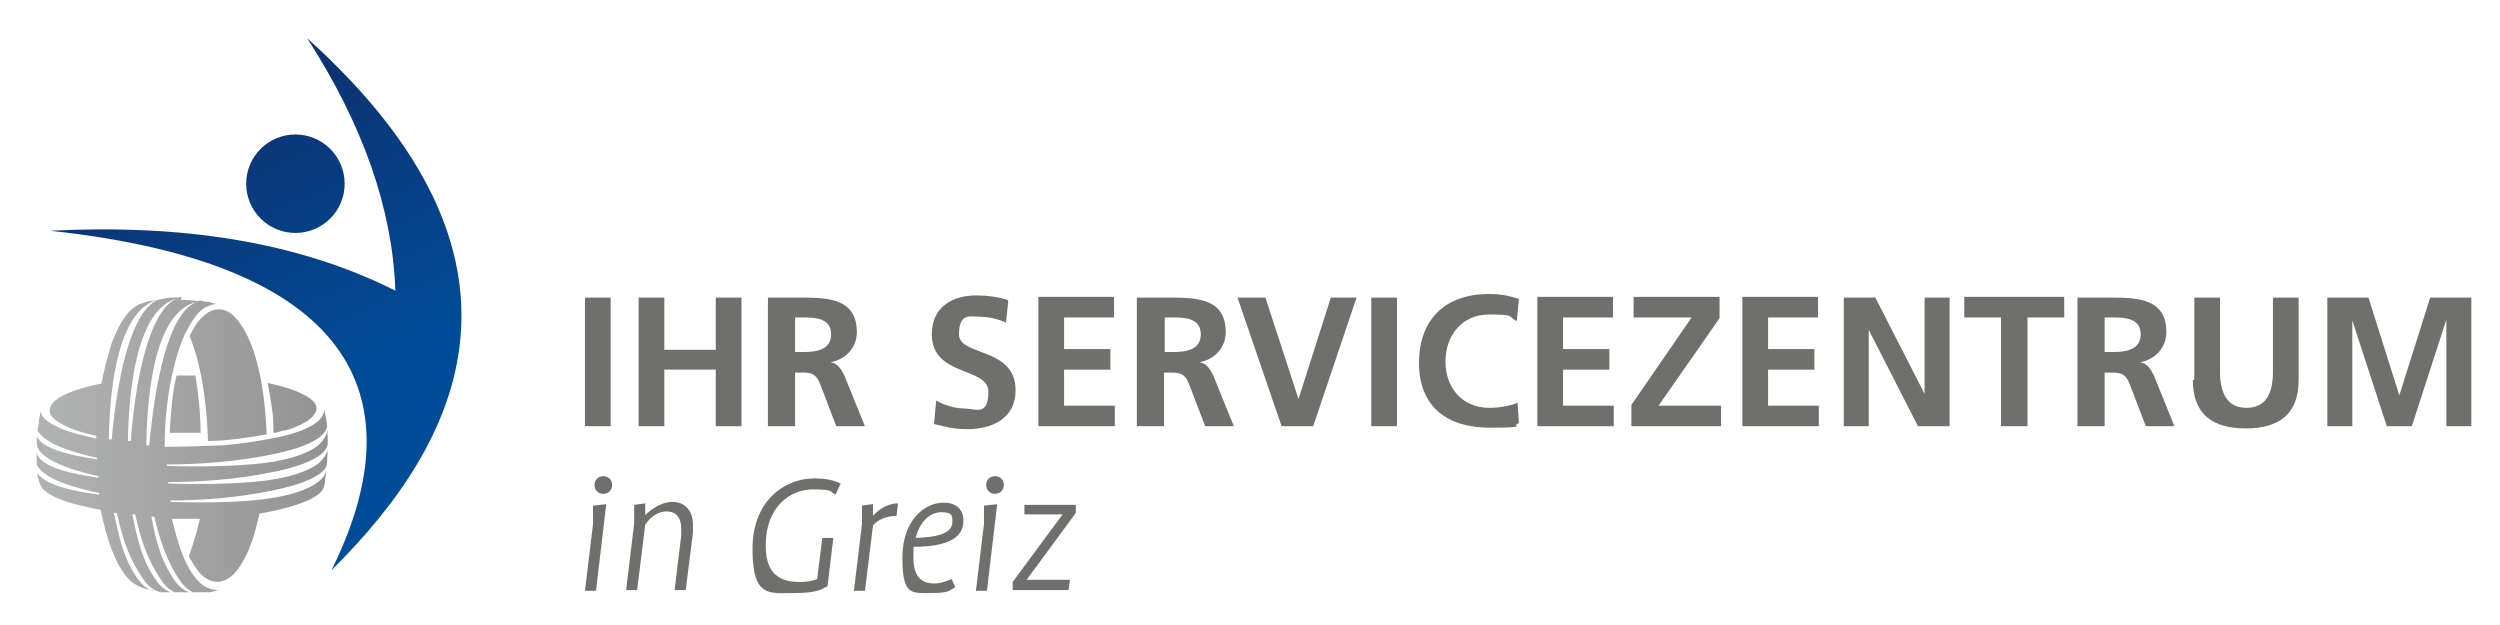 <?xml version="1.0" encoding="UTF-8"?>
<svg xmlns="http://www.w3.org/2000/svg" xmlns:xlink="http://www.w3.org/1999/xlink" version="1.1" viewBox="0 0 340.2 85">
  <defs>
    <style>
      .cls-1 {
        fill: none;
      }

      .cls-2 {
        fill: url(#Unbenannter_Verlauf);
      }

      .cls-3 {
        fill: url(#Unbenannter_Verlauf_2);
      }

      .cls-4 {
        clip-path: url(#clippath-1);
      }

      .cls-5 {
        clip-path: url(#clippath-2);
      }

      .cls-6 {
        fill: #6f6f6e;
      }

      .cls-7 {
        clip-path: url(#clippath);
      }
    </style>
    <clipPath id="clippath">
      <rect class="cls-1" x="3.4" y="3.9" width="333.4" height="77.3"/>
    </clipPath>
    <clipPath id="clippath-1">
      <path class="cls-1" d="M4.8,60.5h0s0-.2,0-.4v.4ZM37,55.5c.2,1.3.2,2.1.2,3.4.5,0,.9-.2,1.3-.3.3,0,.6-.1.9-.2.9-.3,1.6-.6,2.4-1.1,1.7-1.2,1.6-2.3.2-3.2-1.5-1-3.8-1.6-5.6-2,.3,1.3.4,2.1.6,3.4M24,51.2c-.6,2.4-.7,4.9-.9,7.3v.4c.6,0,1.2,0,1.9,0,.7,0,1.6,0,2.3,0,0-2.6-.3-5.2-.7-7.8-.3,0-.5,0-.8,0-.3,0-.6,0-.8,0s-.6,0-.9,0M27.5,43.2c-.8.7-1.2,1.6-1.7,2.5,1,2.6,1.5,4.7,1.9,7.4.4,2.7.5,4.2.6,6.9,1.6,0,2.5-.1,4.1-.3,1.5-.2,2.4-.3,3.9-.6-.2-4.3-.9-12.1-4.2-15.8-.7-.8-1.5-1.2-2.3-1.2s-1.5.3-2.2,1M27.3,40.6h.1s0,0,0,0h0ZM24.6,40.4h0s0,0,0,0h0ZM24.7,40.4c-.4,0-.7.2-1,.4-4.3,2.5-5.6,15-5.9,19.2h-.4c.1-4.5.6-17.3,6.4-19.3.2,0,.5-.2.8-.2-.4,0-.8,0-1.3,0-.4,0-.9.1-1.3.2-.3,0-.6.2-.9.3-4.1,2.4-5.5,14.2-5.9,18.8h-.4c.1-4.9.7-16.9,6.3-18.9.1,0,.3,0,.4-.1-.7.1-1.5.2-2.2.5-.3,0-.5.2-.7.3-1.7,1-2.7,3.3-3.4,5.1-.6,1.9-1,3.5-1.4,5.5-2,.4-5.8,1.3-6.8,2.9-.7,1.1.3,2,1.2,2.5,1.6.9,3.1,1.3,4.9,1.7v.4c-1.6-.4-3.1-.7-4.6-1.3-.9-.4-2.3-1-2.8-1.9,0-.2-.2-.3-.2-.6,0,0,0,0,0,0,0,0,0,0,0,0,0,.4-.1.8-.2,1.2,0,.5-.1,1-.2,1.4,0,.2.2.4.3.5,1.4,1.7,5.1,2.7,7.8,3.3v.2c-2.8-.4-7.6-1.3-8.2-3.2,0,.3,0,.6,0,1,0,.5.2.8.4,1.1,1.4,1.7,5.3,2.8,8,3.4v.2c-2.9-.4-8.1-1.3-8.4-3.5,0,.5,0,1.1,0,1.6,0,.3.2.5.3.6,1.4,1.8,5.5,2.8,8.2,3.4v.2c-2.6-.3-7.2-1.1-8.4-2.9,0,.2,0,.5.1.7.3,1.1.4,1.3,1.3,2,1.5.9,2.8,1.3,4.5,1.7.9.2,1.7.4,2.7.6.4,1.9.8,3.5,1.5,5.4.6,1.5,1.3,3,2.5,4.2.7.6,1.3.9,2.3,1.2.3,0,.7.1,1,.2,0,0-.1,0-.2,0h0c-1-.3-1.7-1-2.5-2.3-1.6-2.5-2.2-5.5-2.8-8.3h.4c.7,3.1,1.4,5.5,3,8.1.5.8,1,1.6,1.7,2.1.4.3.9.5,1.3.6.7,0,1.4.1,2.1.2-.2,0-.5-.1-.7-.2h0c-1-.3-1.7-1-2.5-2.3-1.6-2.5-2.2-5.4-2.8-8.3h.4c.7,3.1,1.4,5.5,3,8.1.5.8,1,1.6,1.7,2.1.4.3.8.5,1.2.6.7,0,1.3,0,2,0,.2,0,.3,0,.5,0-.4,0-.7-.1-1-.2h0c-1-.3-1.7-1-2.5-2.3-1.5-2.4-2.2-5.2-2.7-8h.4c.7,2.9,1.4,5.2,2.9,7.8.5.8,1,1.6,1.7,2.1.4.3.8.5,1.3.6.9,0,1.8-.2,2.8-.5-.7,0-1.4-.2-2-.6-2.5-1.8-3.6-6.2-4.3-9.1h0s3.8,0,3.8,0c-.4,1.8-.9,3.4-1.5,5.1.7,1.2,1.4,2.6,2.7,3.2,1.4.7,2.8,0,3.7-1.1,1.8-2.2,2.6-5.2,3.2-7.9,1.6-.3,3.1-.6,4.7-1.1,1.2-.4,2.4-.8,3.4-1.6.5-.4.7-.8.8-1.5,0-.6.2-1.1.2-1.6h0c-.2.6-.5,1-1,1.4-1.6,1.3-4.5,2-6.6,2.3-4.3.7-11,.6-13.6.5v-.2c4.4,0,9.3-.4,13.6-1.3,2.6-.5,5-1.2,6.5-2.2.6-.4,1.1-.8,1.2-1.5,0-.8.1-1.5.1-2.2,0,.3,0,.5-.2.8-.2.5-.5.8-1,1.3-1.6,1.3-4.5,2-6.6,2.3-4.5.7-11.6.6-13.9.5v-.2c4.5,0,9.5-.4,13.9-1.3,2.6-.5,5-1.2,6.5-2.2.6-.4,1.1-.9,1.3-1.6,0-.7,0-1.4-.1-2.1,0,.3,0,.6-.2.9-.2.5-.5.8-1,1.3-1.6,1.3-4.5,2-6.6,2.3-4.6.7-11.8.6-14,.5v-.2c4.5,0,9.6-.4,14-1.3,2.6-.5,5-1.2,6.5-2.2.6-.4,1.1-.9,1.3-1.6,0-.7-.2-1.5-.4-2.4,0,.7-.3,1.1-.8,1.6-1.7,1.4-4.4,2-6.5,2.4-2.1.4-4.2.7-6.4.9-2.7.1-5.3.2-8,.2h0c0-3.5.4-7.3,1.2-10.6.4-1.7,1-3.7,1.8-5.2.7-1.3,1.5-2.7,2.8-3.3.5-.2,1-.4,1.5-.3-.4,0-.8-.2-1.2-.3-.4,0-.8-.1-1.2-.2-.4,0-.7.2-1,.4-4.3,2.5-5.6,15.2-6,19.3h-.4c.1-4.5.5-17.3,6.4-19.4.3-.1.6-.2.9-.2-.9-.1-1.7-.2-2.6-.2h0"/>
    </clipPath>
    <linearGradient id="Unbenannter_Verlauf" data-name="Unbenannter Verlauf" x1="-118.7" y1="-78.3" x2="-90.6" y2="-78.3" gradientTransform="translate(173.9 172) scale(1.4)" gradientUnits="userSpaceOnUse">
      <stop offset="0" stop-color="#b0b1b1"/>
      <stop offset="1" stop-color="#929191"/>
    </linearGradient>
    <clipPath id="clippath-2">
      <path class="cls-1" d="M33.5,25c0,3.7,3,6.7,6.7,6.7s6.7-3,6.7-6.7-3-6.7-6.7-6.7-6.7,3-6.7,6.7M53.9,39.6c-13.5-6.8-29.3-9.1-47.1-8.2,43,4.6,49.4,23.9,38.3,46.2,17.8-17.6,30.1-42.3-3.3-72.4,7.6,11.8,11.6,23.2,12,34.3"/>
    </clipPath>
    <linearGradient id="Unbenannter_Verlauf_2" data-name="Unbenannter Verlauf 2" x1="-90.2" y1="-85.2" x2="-105.9" y2="-118.8" gradientTransform="translate(173.9 172) scale(1.4)" gradientUnits="userSpaceOnUse">
      <stop offset="0" stop-color="#004c99"/>
      <stop offset="1" stop-color="#102d69"/>
    </linearGradient>
  </defs>
  <!-- Generator: Adobe Illustrator 28.7.1, SVG Export Plug-In . SVG Version: 1.2.0 Build 142)  -->
  <g>
    <g id="Ebene_1">
      <g class="cls-7">
        <path class="cls-6" d="M316.7,58h3.4v-14.4h0s4.7,14.4,4.7,14.4h3.4l4.7-14.5h0v14.5h3.4v-17.5h-5.6l-4.2,13.3h0l-4.2-13.3h-5.6v17.5ZM298.4,51.7c0,4.7,2.7,6.6,7.2,6.6s7.2-1.9,7.2-6.6v-11.2h-3.5v10.1c0,3-1,4.9-3.6,4.9s-3.6-2-3.6-4.9v-10.1h-3.5v11.2ZM282.9,58h3.5v-7.3h1.1c1.5,0,1.9.5,2.4,1.8l2.1,5.5h3.9l-2.8-6.9c-.4-.8-.9-1.7-1.9-1.8h0c2.2-.4,3.6-2.1,3.6-4.1,0-4.9-4.5-4.7-8.3-4.7h-3.8v17.5ZM286.4,43.2h1.2c1.8,0,3.7.2,3.7,2.3s-2,2.4-3.7,2.4h-1.2v-4.7ZM272.4,58h3.5v-14.8h5v-2.8h-13.6v2.8h5v14.8ZM250.9,58h3.4v-13.1h0l6.7,13.1h4.3v-17.5h-3.4v13.1h0l-6.7-13.1h-4.3v17.5ZM237.1,58h10.4v-2.8h-6.9v-4.9h6.3v-2.8h-6.3v-4.3h6.8v-2.8h-10.3v17.5ZM222,58h12.2v-2.8h-8.5l8.3-11.9v-2.9h-11.7v2.8h7.9l-8.2,11.9v2.9ZM209.2,58h10.4v-2.8h-6.9v-4.9h6.3v-2.8h-6.3v-4.3h6.8v-2.8h-10.3v17.5ZM206.5,54.8c-.8.4-2.5.7-3.8.7-3.7,0-6-2.7-6-6.3s2.3-6.4,5.9-6.4,2.5.2,3.8.9l.3-3c-1.3-.5-2.8-.7-4-.7-6,0-9.6,3.4-9.6,9.4s3.9,8.8,9.6,8.8,2.7-.3,4-.6l-.2-2.9ZM186.6,58h3.5v-17.5h-3.5v17.5ZM174.4,58h4.3l5.9-17.5h-3.5l-4.4,13.8h0l-4.5-13.8h-3.8l6,17.5ZM154.9,58h3.5v-7.3h1.1c1.5,0,1.9.5,2.4,1.8l2.1,5.5h3.9l-2.8-6.9c-.4-.8-.9-1.7-1.9-1.8h0c2.2-.4,3.6-2.1,3.6-4.1,0-4.9-4.5-4.7-8.3-4.7h-3.8v17.5ZM158.5,43.2h1.2c1.8,0,3.7.2,3.7,2.3s-2,2.4-3.7,2.4h-1.2v-4.7ZM141.3,58h10.4v-2.8h-6.9v-4.9h6.3v-2.8h-6.3v-4.3h6.8v-2.8h-10.3v17.5ZM137.1,40.8c-1.3-.4-2.7-.6-4.2-.6-3.1,0-6.1,1.4-6.1,5.3,0,5.8,7.7,4.4,7.7,7.8s-1.8,2.3-3.1,2.3-2.8-.4-4-1.1l-.3,3.2c1.7.4,2.6.7,4.5.7,3.5,0,6.6-1.5,6.6-5.3,0-5.9-7.7-4.6-7.7-7.6s1.6-2.4,2.8-2.4,2.5.3,3.6.8l.3-2.9ZM104.7,58h3.5v-7.3h1.1c1.5,0,1.9.5,2.4,1.8l2.1,5.5h3.9l-2.8-6.9c-.4-.8-.9-1.7-1.9-1.8h0c2.2-.4,3.6-2.1,3.6-4.1,0-4.9-4.5-4.7-8.3-4.7h-3.8v17.5ZM108.2,43.2h1.2c1.8,0,3.7.2,3.7,2.3s-2,2.4-3.7,2.4h-1.2v-4.7ZM86.9,58h3.5v-7.7h7v7.7h3.5v-17.5h-3.5v7.1h-7v-7.1h-3.5v17.5ZM79.6,58h3.5v-17.5h-3.5v17.5Z"/>
        <path class="cls-6" d="M146.6,68.7h-7.2v1.3c-.1,0,5.2,0,5.2,0h0s-6.8,9.2-6.8,9.2v1.1c-.1,0,7.6,0,7.6,0l.2-1.4h-5.9s6.7-9.1,6.7-9.1v-1.1ZM135.8,68.6l-1.9.2v2.5s-1.1,9.1-1.1,9.1h1.5l1.4-11.8ZM136.6,66c0-.7-.5-1.2-1.2-1.2s-1.2.5-1.2,1.2.5,1.2,1.2,1.2,1.2-.5,1.2-1.2M129.6,71c0,1.6-2,2.1-5,2.2.6-2.3,2-3.5,3.5-3.5s1.5.5,1.5,1.3M131.1,70.8c0-1.4-.9-2.4-2.7-2.4-2.6,0-5.6,2.4-5.6,7.5s1.2,4.8,3.8,4.8,2.5-.3,3.4-.8l-.5-1.1c-.8.3-1.4.6-2.4.6-2,0-2.8-1.3-2.8-3.5s0-1.2.1-1.5c3.9,0,6.7-.9,6.7-3.5M122.2,68.5c-1.7,0-3,1.2-3.4,1.7h0v-1.6l-1.5.2v2.5s-1.1,9.1-1.1,9.1h1.5l1.1-8.9c.4-.5,1.5-1.3,3.2-1.3l.2-1.7ZM114.4,65.8c-1.1-.5-2.1-.7-3.6-.7-3.9,0-8.4,2.9-8.4,9.6s2.3,6,5.7,6,3.7-.6,4.5-.9l.8-6.6h-1.5l-.7,5.6c-.5.2-1.3.4-2.4.4-3.3,0-4.6-1.7-4.6-5,0-5.3,3.4-7.6,6.4-7.6s2.2.3,3.1.7l.7-1.5ZM93.3,80.4l1-7.9c0-.3,0-.7,0-1.1,0-1.9-1.1-3.1-2.8-3.1s-3.2,1.3-3.7,1.8h0v-1.6l-1.5.2v2.5s-1.1,9.1-1.1,9.1h1.5l1.1-8.9c.4-.6,1.4-1.8,2.9-1.8s2,1.1,2,2.3,0,.7,0,1l-.9,7.4h1.5ZM82.6,68.6l-1.9.2v2.5s-1.1,9.1-1.1,9.1h1.5l1.4-11.8ZM83.3,66c0-.7-.5-1.2-1.2-1.2s-1.2.5-1.2,1.2.5,1.2,1.2,1.2,1.2-.5,1.2-1.2"/>
      </g>
      <g class="cls-4">
        <rect class="cls-2" x="4.8" y="40.4" width="40" height="40.2"/>
      </g>
      <g class="cls-5">
        <rect class="cls-3" x="6.8" y="5.3" width="68.4" height="72.4"/>
      </g>
    </g>
  </g>
</svg>
